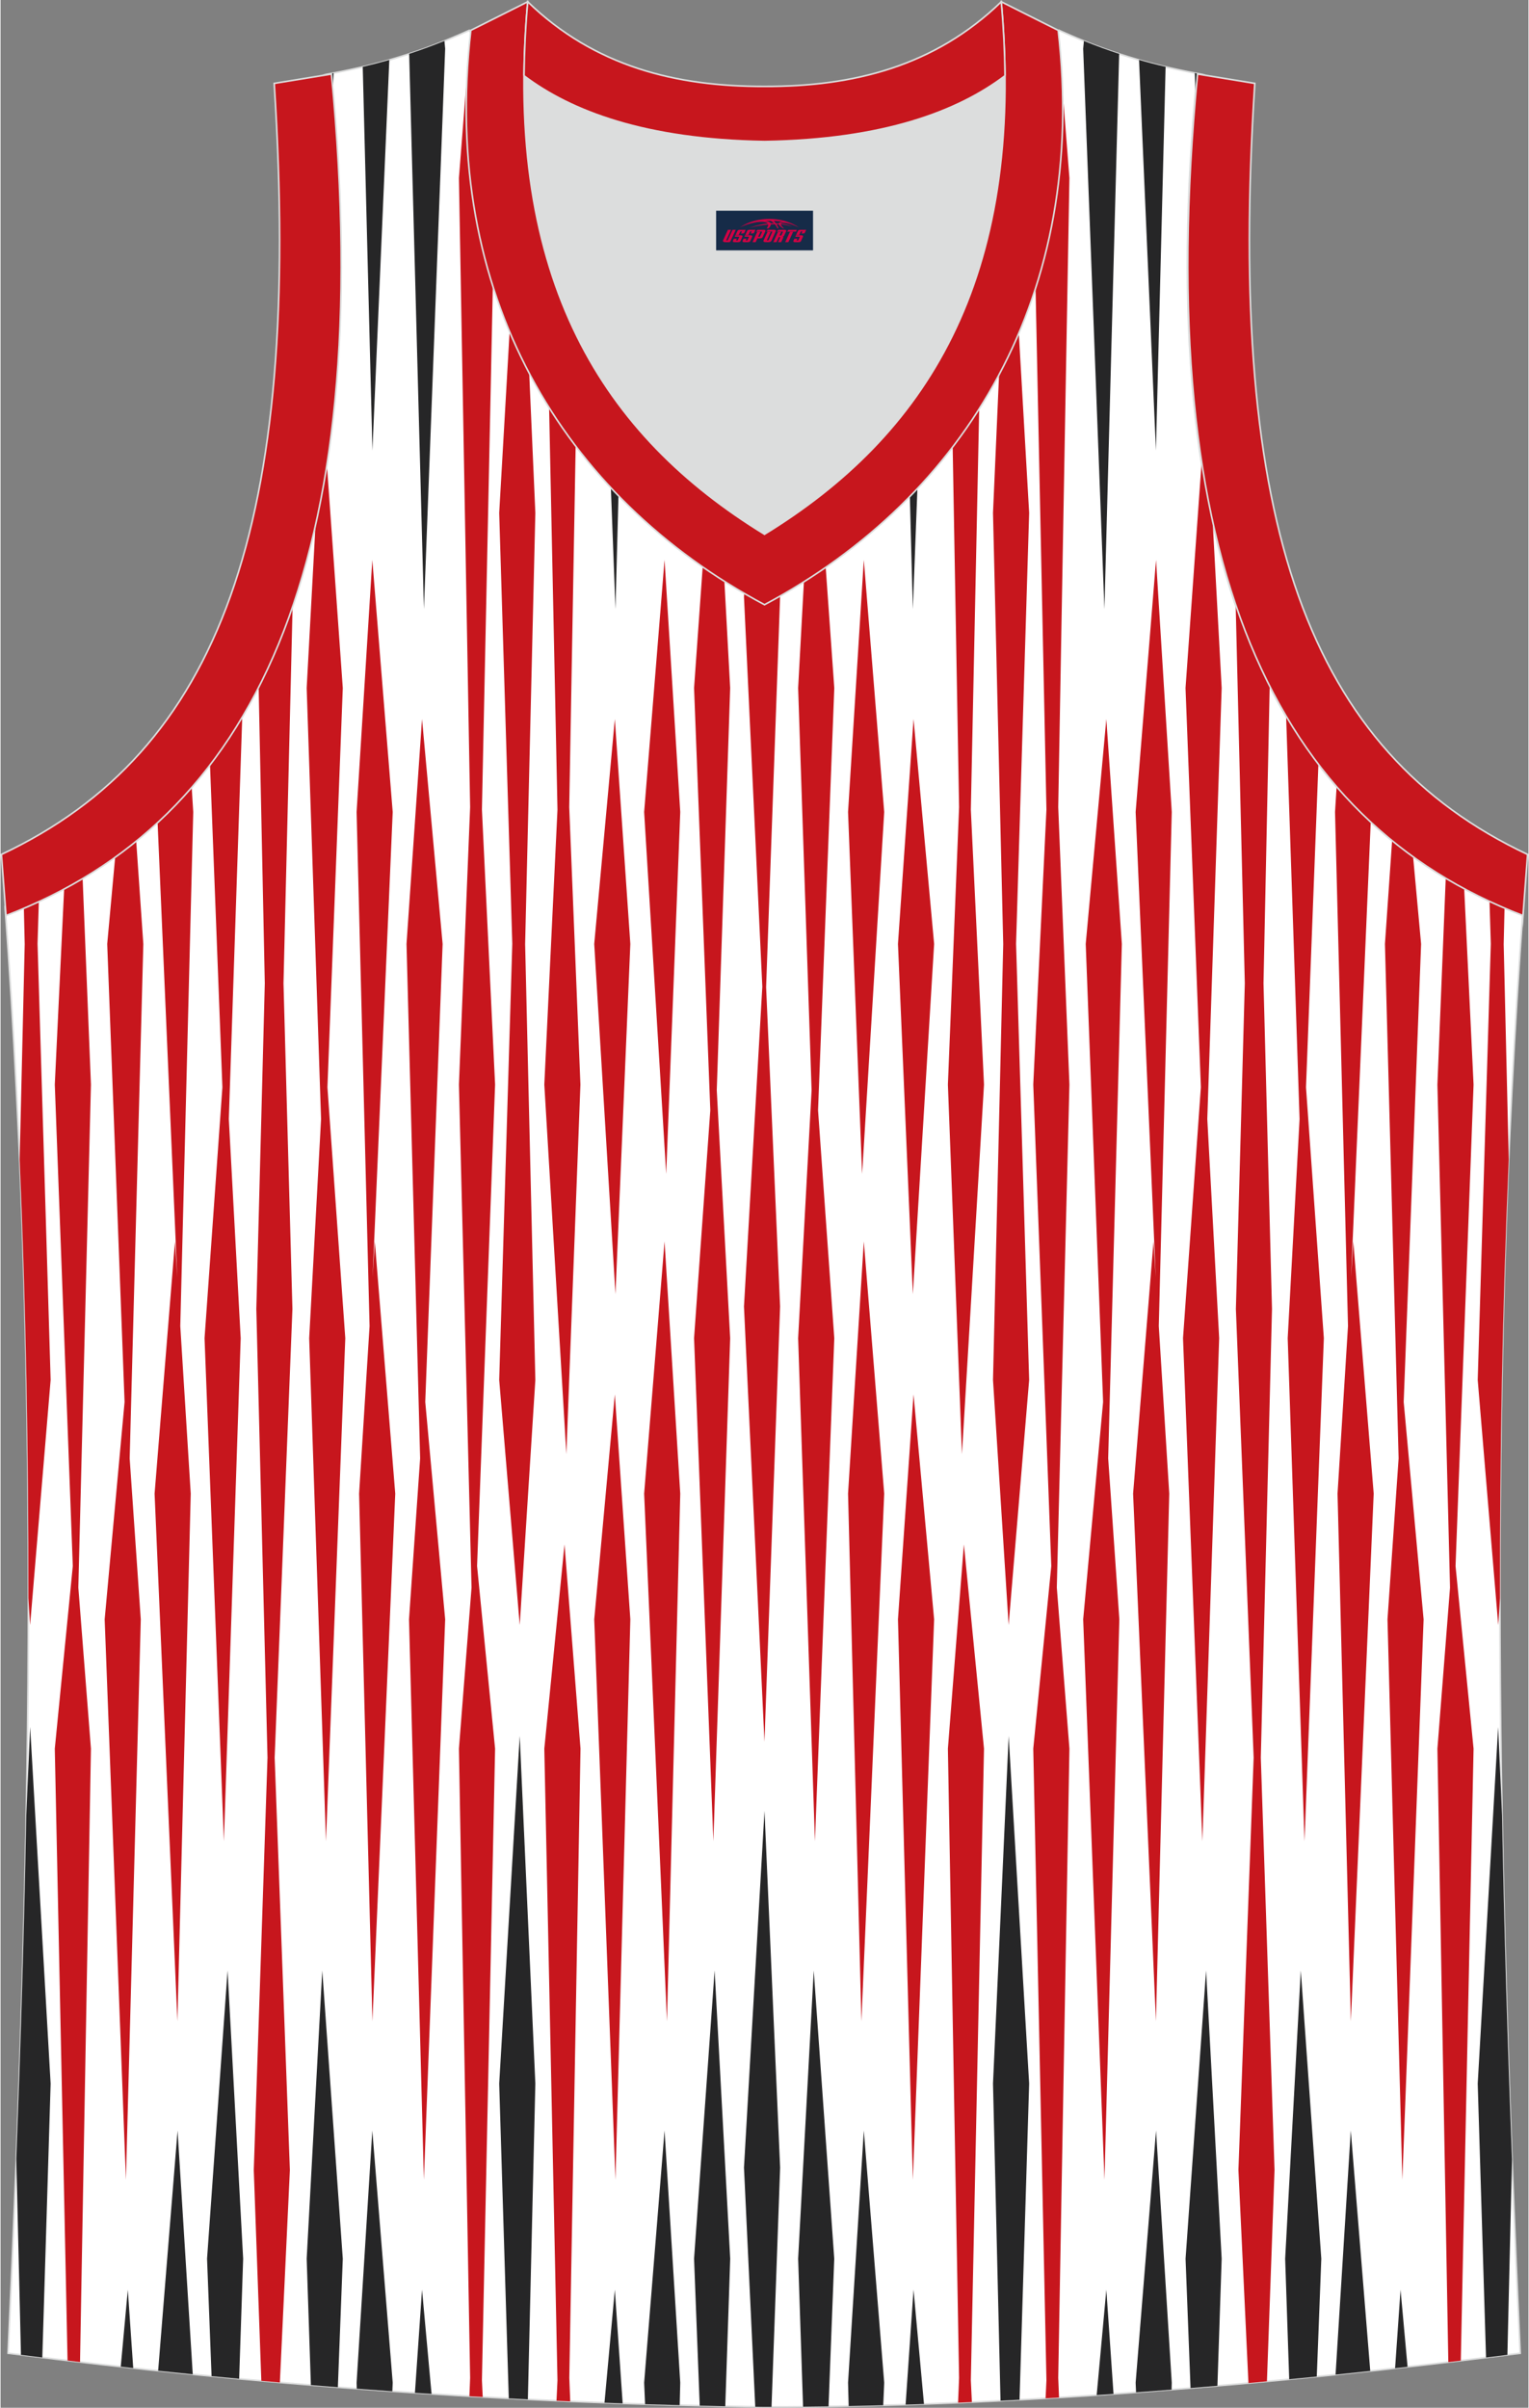 <?xml version="1.0" encoding="utf-8"?>
<!-- Generator: Adobe Illustrator 24.0.1, SVG Export Plug-In . SVG Version: 6.00 Build 0)  -->
<svg xmlns="http://www.w3.org/2000/svg" xmlns:xlink="http://www.w3.org/1999/xlink" version="1.1" id="_x37C_" x="0px" y="0px" width="378.5px" height="596px" viewBox="0 0 378.32 596.15" enable-background="new 0 0 378.32 596.15" xml:space="preserve">
<rect x="0" y="0" width="378.32" height="596.15" fill="#808080" stroke="none"/>
<path fill-rule="evenodd" clip-rule="evenodd" fill="#FFFFFF" stroke="#DCDDDD" stroke-width="0.4" stroke-miterlimit="22.926" d="  M189.11,595.95c-0.02,0-0.03,0-0.06,0H189.11L189.11,595.95L189.11,595.95L189.11,595.95L189.11,595.95L189.11,595.95L189.11,595.95  z M189.05,595.95c-64.04-0.93-126.07-5.47-187.19-13.3c5.38-117.33,8.23-235.62-0.76-358.36l0.18,2.32  C62.16,203.32,93.55,140,81.88,18.2l-0.02,0c11.78-2.22,21.87-5.13,34.21-10.69c9.73,16.49,40.61,27.07,73.01,27.54  c32.4-0.47,63.29-11.05,73.01-27.54c12.34,5.57,22.43,8.47,34.21,10.69h-0.02c-11.69,121.79,19.7,185.11,80.59,208.42l0.18-2.32  c-8.99,122.74-6.14,241.03-0.77,358.36C315.68,590.41,250.12,595.95,189.05,595.95z"/>
<g>
	<polygon fill-rule="evenodd" clip-rule="evenodd" fill="#262627" points="188.81,35.04 189.16,42.36 189.42,35.04 189.08,35.05     "/>
	<path fill-rule="evenodd" clip-rule="evenodd" fill="#262627" d="M175.25,34.23l1.26,32.77l1.09-32.54   C176.81,34.38,176.02,34.31,175.25,34.23z"/>
	<path fill-rule="evenodd" clip-rule="evenodd" fill="#262627" d="M161.57,32.15l3.43,79.41l1.98-78.43   C165.16,32.84,163.35,32.51,161.57,32.15z"/>
	<path fill-rule="evenodd" clip-rule="evenodd" fill="#262627" d="M147.62,28.51l4.64,122.3l3.18-120.05   C152.76,30.09,150.15,29.34,147.62,28.51z"/>
	<path fill-rule="evenodd" clip-rule="evenodd" fill="#262627" d="M82.28,22.68l0.18-4.59l-0.6,0.11l0.02,0   C82.02,19.7,82.15,21.19,82.28,22.68z"/>
	<path fill-rule="evenodd" clip-rule="evenodd" fill="#262627" d="M89.68,16.55l2.4,95.02l4.18-96.72   C94.08,15.47,91.89,16.03,89.68,16.55z"/>
	<path fill-rule="evenodd" clip-rule="evenodd" fill="#262627" d="M101.18,13.33l3.65,137.48l5.26-138.76l-0.18-1.92   C106.92,11.34,104.03,12.4,101.18,13.33z"/>
	<path fill-rule="evenodd" clip-rule="evenodd" fill="#262627" d="M51.13,559.25l1.12,29.08c2.28,0.22,4.55,0.44,6.83,0.65   l0.99-29.73l-3.86-71.37L51.13,559.25z"/>
	<path fill-rule="evenodd" clip-rule="evenodd" fill="#262627" d="M47.59,587.87l-3.76-60.35l-4.81,59.47   C41.87,587.29,44.73,587.59,47.59,587.87z"/>
	<path fill-rule="evenodd" clip-rule="evenodd" fill="#262627" d="M32.85,586.33l-1.34-19.41l-1.75,19.07   C30.79,586.1,31.82,586.22,32.85,586.33z"/>
	<path fill-rule="evenodd" clip-rule="evenodd" fill="#262627" d="M3.9,534.6l1.15,48.46c1.76,0.22,3.53,0.44,5.29,0.66l2.06-67.81   l-5.07-88.33l-0.96,21.92C5.85,477.98,4.98,506.33,3.9,534.6z"/>
	<path fill-rule="evenodd" clip-rule="evenodd" fill="#262627" d="M75.8,559.25l1.04,31.29c2.22,0.18,4.45,0.36,6.68,0.54   l1.22-31.82l-5.08-71.37L75.8,559.25z"/>
	<path fill-rule="evenodd" clip-rule="evenodd" fill="#262627" d="M88.16,589.95l0.04,1.49c2.94,0.22,5.87,0.43,8.81,0.64l0.09-2.13   l-5.05-62.43L88.16,589.95z"/>
	<path fill-rule="evenodd" clip-rule="evenodd" fill="#262627" d="M106.72,592.73l-2.36-25.81l-1.76,25.54   C103.97,592.55,105.35,592.64,106.72,592.73z"/>
	<path fill-rule="evenodd" clip-rule="evenodd" fill="#262627" d="M189.11,595.95c-0.02,0-0.03,0-0.06,0H189.11L189.11,595.95   L189.11,595.95L189.11,595.95L189.11,595.95L189.11,595.95L189.11,595.95z M184.08,536.69l2.79,59.23l2.18,0.03l1.85,0l2.13-59.26   l-3.87-88.33L184.08,536.69z"/>
	<path fill-rule="evenodd" clip-rule="evenodd" fill="#262627" d="M171.72,559.25l1.4,36.39c2.11,0.05,4.21,0.1,6.33,0.14   l1.22-36.53l-3.86-71.37L171.72,559.25z"/>
	<path fill-rule="evenodd" clip-rule="evenodd" fill="#262627" d="M159.36,589.95l0.23,5.32c2.85,0.09,5.71,0.18,8.57,0.25   l0.14-5.57l-3.89-62.43L159.36,589.95z"/>
	<path fill-rule="evenodd" clip-rule="evenodd" fill="#262627" d="M154.04,595.08l-1.94-28.16l-2.56,27.99   C151.04,594.97,152.54,595.02,154.04,595.08z"/>
	<path fill-rule="evenodd" clip-rule="evenodd" fill="#262627" d="M123.47,515.9l2.37,77.94c1.57,0.08,3.15,0.16,4.73,0.24   l1.85-78.18l-3.87-86.08L123.47,515.9z"/>
	<path fill-rule="evenodd" clip-rule="evenodd" fill="#262627" d="M200.57,34.45l1.09,32.54l1.26-32.77   C202.13,34.31,201.35,34.38,200.57,34.45z"/>
	<path fill-rule="evenodd" clip-rule="evenodd" fill="#262627" d="M211.17,33.13l1.98,78.43l3.43-79.41   C214.8,32.51,213,32.84,211.17,33.13z"/>
	<path fill-rule="evenodd" clip-rule="evenodd" fill="#262627" d="M222.71,30.77l3.18,120.05l4.64-122.3   C228.01,29.34,225.4,30.09,222.71,30.77z"/>
	<path fill-rule="evenodd" clip-rule="evenodd" fill="#262627" d="M295.7,18.08l0.18,4.6c0.13-1.49,0.26-2.98,0.41-4.48h0.02   L295.7,18.08z"/>
	<path fill-rule="evenodd" clip-rule="evenodd" fill="#262627" d="M281.9,14.84l4.18,96.72l2.4-95.02   C286.26,16.03,284.08,15.47,281.9,14.84z"/>
	<path fill-rule="evenodd" clip-rule="evenodd" fill="#262627" d="M268.25,10.14l-0.18,1.92l5.26,138.76l3.65-137.48   C274.13,12.4,271.24,11.35,268.25,10.14z"/>
	<path fill-rule="evenodd" clip-rule="evenodd" fill="#262627" d="M318.08,559.25l1,29.85c2.28-0.22,4.55-0.45,6.83-0.67l1.12-29.17   l-5.08-71.37L318.08,559.25z"/>
	<path fill-rule="evenodd" clip-rule="evenodd" fill="#262627" d="M339.15,587.04l-4.82-59.52l-3.77,60.43   C333.43,587.65,336.29,587.35,339.15,587.04z"/>
	<polygon fill-rule="evenodd" clip-rule="evenodd" fill="#262627" points="348.39,586.02 346.65,566.92 345.3,586.37  "/>
	<path fill-rule="evenodd" clip-rule="evenodd" fill="#262627" d="M365.76,515.9l2.06,67.82c1.77-0.22,3.53-0.44,5.29-0.66   l1.14-48.36c-1.09-28.32-1.95-56.73-2.47-85.26l-0.96-21.86L365.76,515.9z"/>
	<path fill-rule="evenodd" clip-rule="evenodd" fill="#262627" d="M293.42,559.25l1.23,32.03c2.22-0.18,4.44-0.37,6.66-0.56   l1.05-31.47l-3.86-71.37L293.42,559.25z"/>
	<path fill-rule="evenodd" clip-rule="evenodd" fill="#262627" d="M281.06,589.95l0.1,2.39c2.93-0.22,5.87-0.44,8.8-0.67l0.04-1.72   l-3.89-62.43L281.06,589.95z"/>
	<path fill-rule="evenodd" clip-rule="evenodd" fill="#262627" d="M275.58,592.73l-1.78-25.81l-2.39,26.1   C272.8,592.93,274.19,592.83,275.58,592.73z"/>
	<path fill-rule="evenodd" clip-rule="evenodd" fill="#262627" d="M197.49,559.25l1.22,36.65c2.1-0.02,4.21-0.05,6.31-0.08   l1.41-36.57l-5.08-71.37L197.49,559.25z"/>
	<path fill-rule="evenodd" clip-rule="evenodd" fill="#262627" d="M209.85,589.95l0.15,5.79c2.85-0.06,5.7-0.12,8.56-0.2l0.24-5.59   l-5.05-62.43L209.85,589.95z"/>
	<path fill-rule="evenodd" clip-rule="evenodd" fill="#262627" d="M228.65,595.23l-2.59-28.31l-1.96,28.46   C225.61,595.33,227.13,595.28,228.65,595.23z"/>
	<path fill-rule="evenodd" clip-rule="evenodd" fill="#262627" d="M245.74,515.9l1.86,78.51c1.57-0.08,3.14-0.16,4.71-0.24   l2.38-78.27l-5.07-86.08L245.74,515.9z"/>
	<path fill-rule="evenodd" clip-rule="evenodd" fill="#C7161D" d="M51.86,189.24l3.07,79.96l-4.42,62.14l4.79,124.55l4.16-124.55   l-2.94-54.26l3.33-99.71C57.36,181.57,54.69,185.52,51.86,189.24z"/>
	<path fill-rule="evenodd" clip-rule="evenodd" fill="#C7161D" d="M38.88,203.56l4.87,112.74l-0.56-8.91l-5.05,62.43l5.65,130.64   l3.3-130.64l-2.59-41.48l3.21-127.28l-0.39-6.23C44.65,197.92,41.83,200.82,38.88,203.56z"/>
	<path fill-rule="evenodd" clip-rule="evenodd" fill="#C7161D" d="M28.39,212.12l-1.98,21.6l4.3,113.4l-4.93,53.83l5.26,138.76   l3.68-138.75l-2.75-39.86l3.38-127.37l-1.77-25.58C31.9,209.52,30.16,210.85,28.39,212.12z"/>
	<path fill-rule="evenodd" clip-rule="evenodd" fill="#C7161D" d="M5.77,224.79l0.21,8.97l-1.25,53.36   c1.56,36.5,2.2,72.66,2.16,108.56l0.43,6.68l5.08-60.7l-3.24-108l0.32-10.52C8.26,223.71,7.02,224.26,5.77,224.79z"/>
	<path fill-rule="evenodd" clip-rule="evenodd" fill="#C7161D" d="M15.75,220l-2.32,48.53l4.46,119.21l-4.46,45.23l3.16,151.5   l3.09,0.37l2.7-151.87l-3.12-39.89l3.12-124.55l-2.06-51.1C18.82,218.32,17.29,219.18,15.75,220z"/>
	<path fill-rule="evenodd" clip-rule="evenodd" fill="#C7161D" d="M84.74,170.36l-3.96-55.64c-0.79,5.1-1.72,10.01-2.77,14.76   l-2.21,40.88l3.56,106.72l-2.94,54.26l4.16,124.55l4.78-124.55l-4.42-62.14L84.74,170.36z"/>
	<polygon fill-rule="evenodd" clip-rule="evenodd" fill="#C7161D" points="109.46,233.72 104.36,178.03 100.52,233.72    103.89,361.09 101.14,400.95 104.82,539.71 110.09,400.95 105.16,347.12  "/>
	<polygon fill-rule="evenodd" clip-rule="evenodd" fill="#C7161D" points="189.15,59.47 184.08,147.8 188.62,244.3 184.08,323.49    189.15,431.25 193.02,323.49 189.56,244.41 193.02,147.8  "/>
	<polygon fill-rule="evenodd" clip-rule="evenodd" fill="#C7161D" points="176.8,98.99 171.72,170.36 175.74,274.9 171.72,331.34    176.5,455.89 180.66,331.34 177.34,269.94 180.66,170.36  "/>
	<polygon fill-rule="evenodd" clip-rule="evenodd" fill="#C7161D" points="159.36,201.06 164.82,290.67 168.3,201.06 164.41,138.63     "/>
	<polygon fill-rule="evenodd" clip-rule="evenodd" fill="#C7161D" points="147,233.72 152.26,320.42 155.94,233.72 152.1,178.03     "/>
	<polygon fill-rule="evenodd" clip-rule="evenodd" fill="#C7161D" points="128.54,38.68 123.47,127.01 126.71,233.66 123.47,341.67    128.55,402.36 132.42,341.67 129.89,233.76 132.42,127.01  "/>
	<path fill-rule="evenodd" clip-rule="evenodd" fill="#C7161D" d="M136.6,24.17l-1.96,19.91l3.26,156.38l-3.26,68.08l5.46,91.49   l3.48-91.49l-2.77-68.68l2.77-155.78l-1.37-17.5C140.27,25.82,138.4,25.02,136.6,24.17z"/>
	<path fill-rule="evenodd" clip-rule="evenodd" fill="#C7161D" d="M116.33,7.93l-2.83,36.14l2.77,155.78l-2.77,68.68l3.12,124.55   l-3.12,39.89l2.77,155.78l-0.18,4.55c1.1,0.06,2.2,0.13,3.3,0.19l-0.2-4.14l3.26-156.38l-4.46-45.23l4.46-119.21l-3.26-68.08   l3.26-156.38l-3.17-32.17C118.15,10.62,117.17,9.3,116.33,7.93z"/>
	<polygon fill-rule="evenodd" clip-rule="evenodd" fill="#C7161D" points="159.36,369.82 165.01,500.46 168.3,369.82 164.41,307.39     "/>
	<polygon fill-rule="evenodd" clip-rule="evenodd" fill="#C7161D" points="147,400.95 152.26,539.71 155.94,400.95 152.1,345.26     "/>
	<path fill-rule="evenodd" clip-rule="evenodd" fill="#C7161D" d="M134.64,432.97l3.26,156.38l-0.24,5.07   c1.13,0.05,2.26,0.1,3.4,0.15l-0.23-5.82l2.77-155.78l-3.96-50.59L134.64,432.97z"/>
	<path fill-rule="evenodd" clip-rule="evenodd" fill="#C7161D" d="M63.9,169.97l1.53,73.5l-2.1,80.63l2.77,111.08l-3.4,102.12   l1.87,52.19c1.53,0.14,3.06,0.27,4.59,0.41l2.48-52.6l-3.77-102.12l4.4-111.08l-2.21-80.63l2.26-93.57   C69.88,157.07,67.06,163.75,63.9,169.97z"/>
	<polygon fill-rule="evenodd" clip-rule="evenodd" fill="#C7161D" points="92.12,316.3 97.1,201.06 92.05,138.63 88.16,201.06    91.37,328.34 88.78,369.82 92.08,500.46 97.73,369.82 92.67,307.39  "/>
	<path fill-rule="evenodd" clip-rule="evenodd" fill="#C7161D" d="M318.32,177.38l3.33,99.7l-2.94,54.26l4.16,124.55l4.79-124.55   l-4.42-62.14l3.07-79.95C323.47,185.53,320.8,181.58,318.32,177.38z"/>
	<path fill-rule="evenodd" clip-rule="evenodd" fill="#C7161D" d="M351.74,233.72l-1.98-21.6c-1.77-1.27-3.5-2.6-5.2-3.98   l-1.77,25.58l3.38,127.37l-2.75,39.86l3.68,138.75l5.26-138.75l-4.93-53.83L351.74,233.72z"/>
	<path fill-rule="evenodd" clip-rule="evenodd" fill="#C7161D" d="M368.68,223.15l0.32,10.52l-3.24,108l5.08,60.7l0.43-6.68   c-0.04-35.9,0.6-72.05,2.17-108.55l-1.25-53.37l0.21-8.97C371.14,224.26,369.9,223.71,368.68,223.15z"/>
	<path fill-rule="evenodd" clip-rule="evenodd" fill="#C7161D" d="M357.84,217.43l-2.06,51.11l3.12,124.55l-3.12,39.89l2.7,151.88   l3.09-0.37l3.16-151.51l-4.46-45.23l4.46-119.21L362.41,220C360.86,219.17,359.34,218.32,357.84,217.43z"/>
	<path fill-rule="evenodd" clip-rule="evenodd" fill="#C7161D" d="M297.37,114.77l-3.96,55.59l3.8,98.83l-4.42,62.14l4.79,124.55   l4.16-124.55l-2.94-54.26l3.56-106.72l-2.21-40.82C299.09,124.8,298.17,119.88,297.37,114.77z"/>
	<polygon fill-rule="evenodd" clip-rule="evenodd" fill="#C7161D" points="286.11,138.63 281.06,201.06 286.04,316.3 285.48,307.39    280.43,369.82 286.08,500.46 289.38,369.82 286.79,328.34 290,201.06  "/>
	<polygon fill-rule="evenodd" clip-rule="evenodd" fill="#C7161D" points="273.8,178.03 268.7,233.72 273,347.12 268.07,400.95    273.34,539.71 277.02,400.95 274.26,361.09 277.64,233.72  "/>
	<polygon fill-rule="evenodd" clip-rule="evenodd" fill="#C7161D" points="201.36,98.99 197.49,170.36 200.82,269.94 197.49,331.34    201.65,455.89 206.44,331.34 202.42,274.9 206.44,170.36  "/>
	<polygon fill-rule="evenodd" clip-rule="evenodd" fill="#C7161D" points="209.85,201.06 213.33,290.67 218.8,201.06 213.75,138.63     "/>
	<polygon fill-rule="evenodd" clip-rule="evenodd" fill="#C7161D" points="222.21,233.72 225.89,320.42 231.16,233.72    226.06,178.03  "/>
	<polygon fill-rule="evenodd" clip-rule="evenodd" fill="#C7161D" points="249.61,38.68 245.74,127.01 248.27,233.76 245.74,341.67    249.61,402.36 254.69,341.67 251.45,233.66 254.69,127.01  "/>
	<path fill-rule="evenodd" clip-rule="evenodd" fill="#C7161D" d="M235.94,26.58l-1.37,17.5l2.77,155.78l-2.77,68.68l3.48,91.49   l5.46-91.49l-3.26-68.08l3.26-156.38l-1.96-19.91C239.76,25.02,237.89,25.82,235.94,26.58z"/>
	<path fill-rule="evenodd" clip-rule="evenodd" fill="#C7161D" d="M258.88,11.91l-3.17,32.17l3.26,156.38l-3.26,68.08l4.46,119.21   l-4.46,45.23l3.26,156.38l-0.21,4.46l3.33-0.2l-0.2-4.87l2.77-155.78l-3.12-39.89l3.12-124.55l-2.77-68.68l2.77-155.78l-2.83-36.14   C260.99,9.3,260,10.63,258.88,11.91z"/>
	<path fill-rule="evenodd" clip-rule="evenodd" fill="#C7161D" d="M334.4,316.3l4.87-112.75c-2.95-2.73-5.77-5.64-8.45-8.73   l-0.39,6.23l3.21,127.28l-2.59,41.48l3.3,130.64l5.65-130.64l-5.05-62.43L334.4,316.3z"/>
	<polygon fill-rule="evenodd" clip-rule="evenodd" fill="#C7161D" points="209.85,369.82 213.15,500.46 218.8,369.82 213.75,307.39     "/>
	<polygon fill-rule="evenodd" clip-rule="evenodd" fill="#C7161D" points="222.21,400.95 225.89,539.71 231.16,400.95    226.06,345.26  "/>
	<path fill-rule="evenodd" clip-rule="evenodd" fill="#C7161D" d="M234.57,432.97l2.77,155.78l-0.25,6.15   c1.14-0.05,2.28-0.1,3.42-0.15l-0.26-5.4l3.26-156.38l-4.98-50.59L234.57,432.97z"/>
	<path fill-rule="evenodd" clip-rule="evenodd" fill="#C7161D" d="M305.83,149.92l2.26,93.54l-2.21,80.63l4.4,111.08l-3.77,102.12   l2.48,52.75c1.53-0.14,3.05-0.28,4.58-0.42l1.88-52.33l-3.4-102.12l2.77-111.08l-2.1-80.63l1.53-73.48   C311.1,163.77,308.28,157.1,305.83,149.92z"/>
</g>
<path fill-rule="evenodd" clip-rule="evenodd" fill="#DCDDDD" d="M189.16,35.06c29.53-0.47,47.91-7.52,59.49-16.25  c0.02-0.07,0.03-0.13,0.06-0.19c0.54,57.91-23.57,91.62-59.54,113.67c-35.97-22.05-60.07-55.75-59.54-113.67  c0.02,0.07,0.03,0.13,0.06,0.19C141.24,27.54,159.63,34.59,189.16,35.06z"/>
<path fill-rule="evenodd" clip-rule="evenodd" fill="#C7161D" stroke="#DCDDDD" stroke-width="0.4" stroke-miterlimit="22.926" d="  M1.35,226.69c60.87-23.29,92.27-86.6,80.59-208.36l-14.18,2.32c7.03,109.5-13.41,165.4-67.55,190.91L1.35,226.69z"/>
<path fill-rule="evenodd" clip-rule="evenodd" fill="#C7161D" stroke="#DCDDDD" stroke-width="0.4" stroke-miterlimit="22.926" d="  M130.53,0.44c-6.17,69.21,19.06,107.57,58.63,131.84c39.57-24.26,64.8-62.62,58.63-131.84l14.09,7.07  c7.49,65.03-22.54,115.4-72.72,142.21c-50.17-26.81-80.19-77.19-72.72-142.21L130.53,0.44z"/>
<path fill-rule="evenodd" clip-rule="evenodd" fill="#C7161D" stroke="#DCDDDD" stroke-width="0.4" stroke-miterlimit="22.926" d="  M376.97,226.69c-60.87-23.29-92.27-86.6-80.59-208.36l14.18,2.32c-7.03,109.5,13.41,165.4,67.55,190.91l-1.14,15.14L376.97,226.69  L376.97,226.69z"/>
<path fill-rule="evenodd" clip-rule="evenodd" fill="#C7161D" stroke="#DCDDDD" stroke-width="0.4" stroke-miterlimit="22.926" d="  M130.53,0.44c16.53,16.03,36.75,21.01,58.63,20.96c21.88,0.06,42.08-4.93,58.63-20.96c0.56,6.31,0.86,12.35,0.92,18.15  c-0.02,0.07-0.03,0.15-0.06,0.21c-11.58,8.74-29.96,15.78-59.48,16.25c-29.53-0.47-47.91-7.52-59.49-16.25  c-0.02-0.07-0.04-0.15-0.06-0.21C129.68,12.78,129.97,6.74,130.53,0.44z"/>

<g id="tag_logo">
	<rect y="52.17" fill="#162B48" width="24" height="9.818" x="177.18"/>
	<g>
		<path fill="#D30044" d="M193.14,55.36l0.005-0.011c0.131-0.311,1.085-0.262,2.351,0.071c0.715,0.24,1.44,0.54,2.193,0.9    c-0.218-0.147-0.447-0.289-0.682-0.42l0.011,0.005l-0.011-0.005c-1.478-0.845-3.218-1.418-5.1-1.62    c-1.282-0.115-1.658-0.082-2.411-0.055c-2.449,0.142-4.68,0.905-6.458,2.095c1.26-0.638,2.722-1.075,4.195-1.336    c1.467-0.18,2.476-0.033,2.771,0.344c-1.691,0.175-3.469,0.633-4.555,1.075c1.156-0.338,2.967-0.665,4.647-0.813    c0.016,0.251-0.115,0.567-0.415,0.96h0.475c0.376-0.382,0.584-0.725,0.595-1.004c0.333-0.022,0.66-0.033,0.971-0.033    C191.97,55.8,192.18,56.15,192.38,56.54h0.262c-0.125-0.344-0.295-0.687-0.518-1.036c0.207,0,0.393,0.005,0.567,0.011    c0.104,0.267,0.496,0.66,1.058,1.025h0.245c-0.442-0.365-0.753-0.753-0.835-1.004c1.047,0.065,1.696,0.224,2.885,0.513    C194.96,55.62,194.22,55.45,193.14,55.36z M190.7,55.27c-0.164-0.295-0.655-0.485-1.402-0.551    c0.464-0.033,0.922-0.055,1.364-0.055c0.311,0.147,0.589,0.344,0.84,0.589C191.24,55.25,190.97,55.26,190.7,55.27z M192.68,55.32c-0.224-0.016-0.458-0.027-0.715-0.044c-0.147-0.202-0.311-0.398-0.502-0.6c0.082,0,0.164,0.005,0.24,0.011    c0.72,0.033,1.429,0.125,2.138,0.273C193.17,54.92,192.79,55.08,192.68,55.32z"/>
		<path fill="#D30044" d="M180.1,56.9L178.93,59.45C178.75,59.82,179.02,59.96,179.5,59.96l0.873,0.005    c0.115,0,0.251-0.049,0.327-0.175l1.342-2.891H181.26L180.04,59.53H179.87c-0.147,0-0.185-0.033-0.147-0.125l1.156-2.504H180.1L180.1,56.9z M181.96,58.25h1.271c0.36,0,0.584,0.125,0.442,0.425L183.2,59.71C183.1,59.93,182.83,59.96,182.6,59.96H181.68c-0.267,0-0.442-0.136-0.349-0.333l0.235-0.513h0.742L182.13,59.49C182.11,59.54,182.15,59.55,182.21,59.55h0.18    c0.082,0,0.125-0.016,0.147-0.071l0.376-0.813c0.011-0.022,0.011-0.044-0.055-0.044H181.79L181.96,58.25L181.96,58.25z M182.78,58.18h-0.78l0.475-1.025c0.098-0.218,0.338-0.256,0.578-0.256H184.5L184.11,57.74L183.33,57.86l0.262-0.562H183.3c-0.082,0-0.12,0.016-0.147,0.071L182.78,58.18L182.78,58.18z M184.37,58.25L184.2,58.62h1.069c0.06,0,0.06,0.016,0.049,0.044    L184.94,59.48C184.92,59.53,184.88,59.55,184.8,59.55H184.62c-0.055,0-0.104-0.011-0.082-0.06l0.175-0.376H183.97L183.74,59.63C183.64,59.82,183.82,59.96,184.09,59.96h0.916c0.24,0,0.502-0.033,0.605-0.251l0.475-1.031c0.142-0.3-0.082-0.425-0.442-0.425H184.37L184.37,58.25z M185.18,58.18l0.371-0.818c0.022-0.055,0.06-0.071,0.147-0.071h0.295L185.73,57.85l0.791-0.115l0.387-0.845H185.46c-0.24,0-0.48,0.038-0.578,0.256L184.41,58.18L185.18,58.18L185.18,58.18z M187.58,58.64h0.278c0.087,0,0.153-0.022,0.202-0.115    l0.496-1.075c0.033-0.076-0.011-0.12-0.125-0.12H187.03l0.431-0.431h1.522c0.355,0,0.485,0.153,0.393,0.355l-0.676,1.445    c-0.06,0.125-0.175,0.333-0.644,0.327l-0.649-0.005L186.97,59.96H186.19l1.178-2.558h0.785L187.58,58.64L187.58,58.64z     M190.17,59.45c-0.022,0.049-0.06,0.076-0.142,0.076h-0.191c-0.082,0-0.109-0.027-0.082-0.076l0.944-2.051h-0.785l-0.987,2.138    c-0.125,0.273,0.115,0.415,0.453,0.415h0.72c0.327,0,0.649-0.071,0.769-0.322l1.085-2.384c0.093-0.202-0.06-0.355-0.415-0.355    h-1.533l-0.431,0.431h1.38c0.115,0,0.164,0.033,0.131,0.104L190.17,59.45L190.17,59.45z M192.89,58.32h0.278    c0.087,0,0.158-0.022,0.202-0.115l0.344-0.753c0.033-0.076-0.011-0.12-0.125-0.12h-1.402l0.425-0.431h1.527    c0.355,0,0.485,0.153,0.393,0.355l-0.529,1.124c-0.044,0.093-0.147,0.18-0.393,0.18c0.224,0.011,0.256,0.158,0.175,0.327    l-0.496,1.075h-0.785l0.54-1.167c0.022-0.055-0.005-0.087-0.104-0.087h-0.235L192.12,59.96h-0.785l1.178-2.558h0.785L192.89,58.32L192.89,58.32z M195.46,57.41L194.28,59.96h0.785l1.184-2.558H195.46L195.46,57.41z M196.97,57.34l0.202-0.431h-2.1l-0.295,0.431    H196.97L196.97,57.34z M196.95,58.25h1.271c0.36,0,0.584,0.125,0.442,0.425l-0.475,1.031c-0.104,0.218-0.371,0.251-0.605,0.251    h-0.916c-0.267,0-0.442-0.136-0.349-0.333l0.235-0.513h0.742L197.12,59.49c-0.022,0.049,0.022,0.06,0.082,0.06h0.18    c0.082,0,0.125-0.016,0.147-0.071l0.376-0.813c0.011-0.022,0.011-0.044-0.049-0.044h-1.069L196.95,58.25L196.95,58.25z     M197.76,58.18H196.98l0.475-1.025c0.098-0.218,0.338-0.256,0.578-0.256h1.451l-0.387,0.845l-0.791,0.115l0.262-0.562h-0.295    c-0.082,0-0.12,0.016-0.147,0.071L197.76,58.18z"/>
	</g>
</g>
</svg>